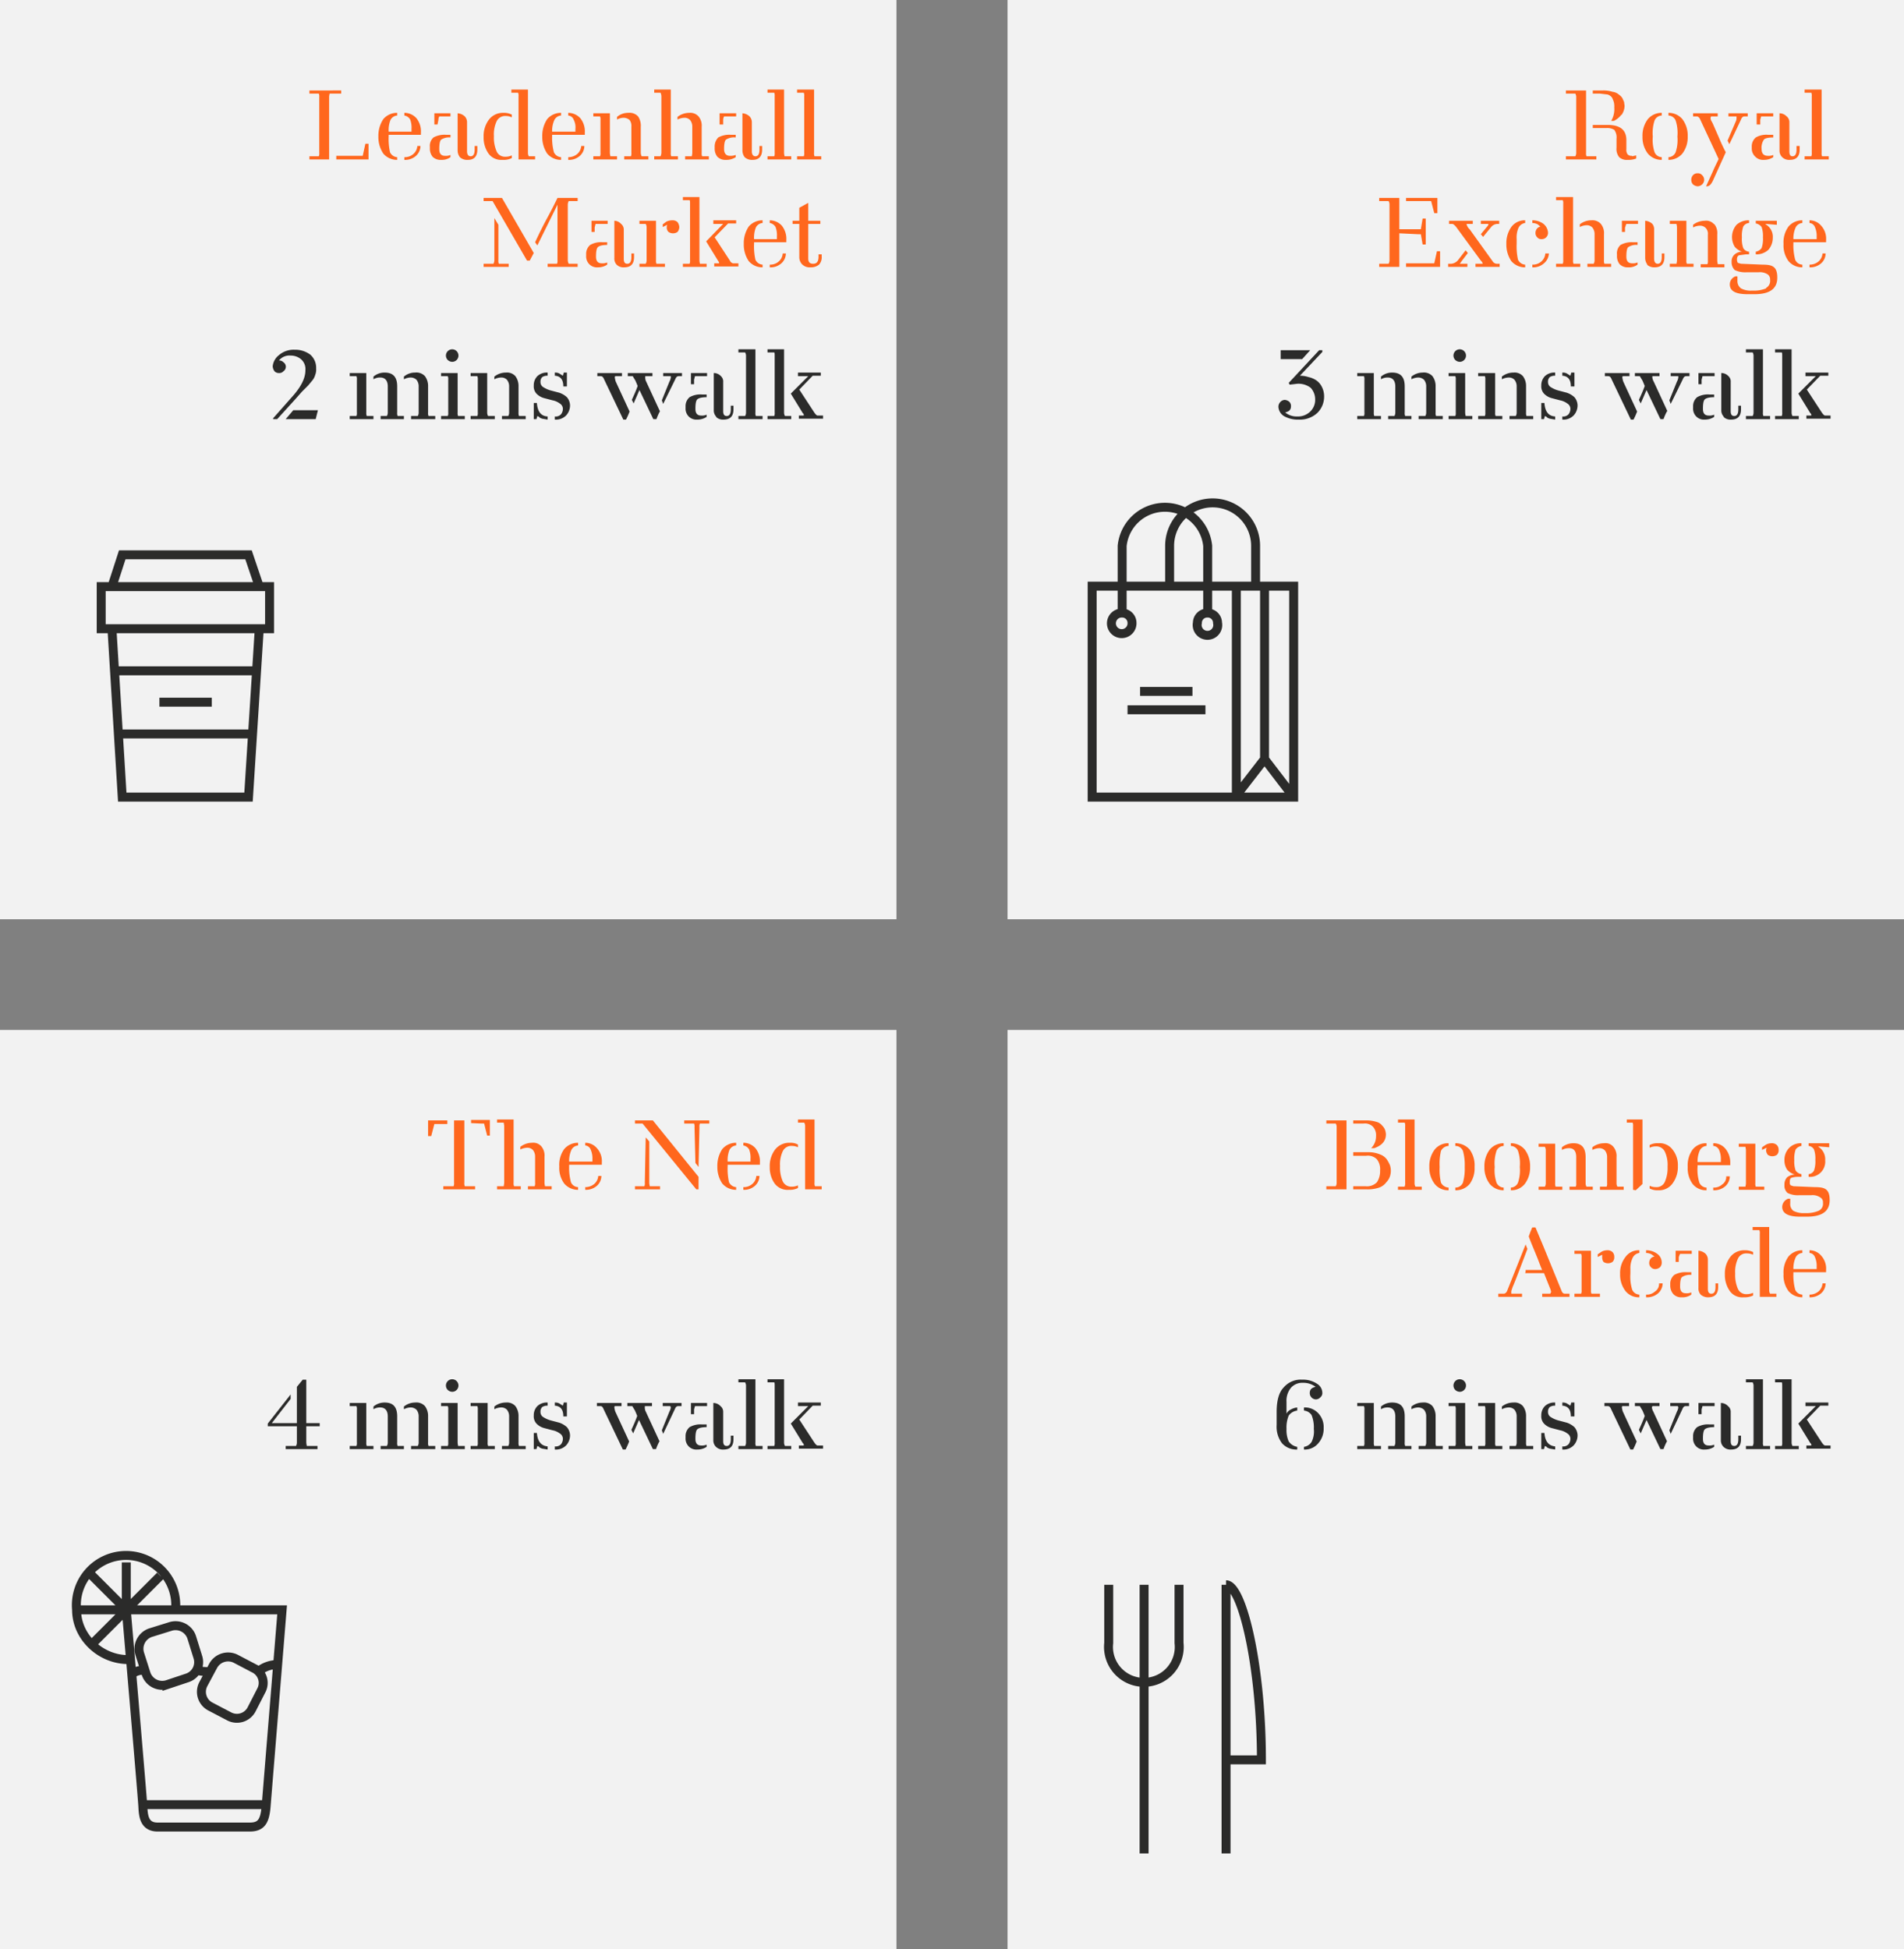 <svg xmlns="http://www.w3.org/2000/svg" viewBox="0 0 425.2 435.3">
  <rect x="0" y="0" width="425.2" height="435.3" fill="#808080" stroke="none"/>
  <g id="Layer_2" data-name="Layer 2">
    <g id="Layer_1-2" data-name="Layer 1">
      <rect x="225" width="200.2" height="205.28" style="fill: #f2f2f2"/>
      <path d="M397.9,92.9h-1.5v.7h5.3v-.7h-1.4a1.5,1.5,0,0,1-.2-.8V78h-3.7v.7h1.5c.1.1.1.4.1.8V92.1a1.7,1.7,0,0,1-.1.8m5.3-8.9h2.3l-3.9,3.9,2.7,4.4c.2.1.2.3.2.5h-1.1v.7h5.4v-.7h-1.2c-.2,0-.4-.2-.7-.6l-3.4-5.2,3-3.1h1.8v-.7h-5.1Zm-11.8,8.9h-1.5v.7h5.4v-.7h-1.5a1.7,1.7,0,0,1-.1-.8V78h-3.8v.7h1.5a1.5,1.5,0,0,1,.2.8V92.1a1.5,1.5,0,0,1-.2.8M380.3,84h2.6v-.7h-3.6v2.5h.7v-1l.2-.8m1.6,4.1a4.8,4.8,0,0,0-2.8.6,2.6,2.6,0,0,0-.9,2.1v.3a2.5,2.5,0,0,0,.7,1.9,2.4,2.4,0,0,0,1.9.7,3.7,3.7,0,0,0,2.1-.6v-.5a2.5,2.5,0,0,1-1.2.2c-.9,0-1.3-.5-1.3-1.5s.1-1.8.4-2.1,1-.5,2.1-.5v-.6Zm3.1,5a2.2,2.2,0,0,0,1.7.6c1.5,0,2.2-.8,2.2-2.3v-.8h-.6v.8q0,1.5-.9,1.5c-.6,0-.8-.4-.8-1.1V85.3A1.6,1.6,0,0,0,386,84a2.2,2.2,0,0,0-1.6-.7v8.3a2,2,0,0,0,.6,1.5m-9.2-8.4c.2-.5.4-.7.8-.7h.7v-.7h-4.2V84h1.7v.3a2.3,2.3,0,0,1-.3.9l-1.7,4.2.3.8Zm-10.2,7.2-3.1-6.7a5.1,5.1,0,0,1-.2-.9.4.4,0,0,1,.1-.3h1.5v-.7h-5.5V84h.7c.4,0,.6.2.8.7l4.3,9h.6a17.8,17.8,0,0,0,.8-1.8m6.8,0-3.1-6.7a2.3,2.3,0,0,1-.3-.9V84h1.6v-.7h-5.5V84h1.1l.3.5.3.5.3.7.2.5c-.5,1.4-1,2.4-1.3,3.1l.4.8,1.3-3,3.1,6.5h.7a11.2,11.2,0,0,1,.8-1.8M344.2,90v3.6h.6l.2-.7.4.2c.1.2.4.3.7.4l1.2.2V93q-2.2-.1-2.4-3Zm7.4-3.7V83.2h-.7l-.2.7-.8-.5a2,2,0,0,0-1-.2v.7c1.3.1,1.9.9,1.9,2.4Zm-6.8,1.6a3.7,3.7,0,0,0,1.7,1l1.9.5a3.9,3.9,0,0,1,1.6.7,1.4,1.4,0,0,1,.7,1.3,2.1,2.1,0,0,1-.4,1.1,1.6,1.6,0,0,1-1.4.5v.7a3.2,3.2,0,0,0,2.5-.9,3.3,3.3,0,0,0,.9-2.3,2.9,2.9,0,0,0-.7-1.8,4.8,4.8,0,0,0-1.7-1l-1.9-.5a5.9,5.9,0,0,1-1.6-.7,1.3,1.3,0,0,1-.7-1.2,1.4,1.4,0,0,1,.4-1.1,2.1,2.1,0,0,1,1.2-.3v-.7a3.1,3.1,0,0,0-2.3.8,2.9,2.9,0,0,0-.8,2.1,2.4,2.4,0,0,0,.6,1.8M340.1,84a2.5,2.5,0,0,0-2.1-.8,4.1,4.1,0,0,0-2.6.9v.6a3.4,3.4,0,0,1,1.6-.4,1.7,1.7,0,0,1,1.2.5,2.3,2.3,0,0,1,.5,1.5v5.8a1.5,1.5,0,0,1-.2.8h-1.4v.7h5.3v-.7h-1.5a1.9,1.9,0,0,1-.1-.8V86.3a3.7,3.7,0,0,0-.7-2.3m-8.5,8.9h-1.5v.7h5.4v-.7H334a1.7,1.7,0,0,1-.1-.8V83.3h-3.8V84h1.5a1.7,1.7,0,0,1,.1.8v7.3a1.7,1.7,0,0,1-.1.8m-5.5-12.1a1.4,1.4,0,1,0-1.1-.4,1.5,1.5,0,0,0,1.1.4M325,92.9h-1.5v.7h5.3v-.7h-1.5c0-.2-.1-.4-.1-.8V83.3h-3.7V84H325a1.7,1.7,0,0,1,.1.8v7.3a1.7,1.7,0,0,1-.1.8M319.9,84a2.6,2.6,0,0,0-2.2-.8,4,4,0,0,0-2.5.9v.6a3.4,3.4,0,0,1,1.5-.4,1.9,1.9,0,0,1,1.3.5,2.3,2.3,0,0,1,.5,1.5v5.8a1.5,1.5,0,0,1-.2.8h-1.5v.7h5.4v-.7h-1.5a1.7,1.7,0,0,1-.1-.8V86.3a3.7,3.7,0,0,0-.7-2.3m-9-.8a3.8,3.8,0,0,0-2.5.9v.6a2.8,2.8,0,0,1,1.5-.4c1.1,0,1.7.7,1.7,2v5.8a1.5,1.5,0,0,1-.2.8H310v.7h5.2v-.7h-1.4a1.7,1.7,0,0,1-.1-.8V86.3c0-2.1-.9-3.1-2.8-3.1m-6.3,9.7h-1.5v.7h5.3v-.7h-1.5a1.9,1.9,0,0,1-.1-.8V83.3h-3.7V84h1.5a1.7,1.7,0,0,1,.1.8v7.3a1.7,1.7,0,0,1-.1.8M287,92.1c.9-.2,1.3-.6,1.3-1.4a1.3,1.3,0,0,0-.4-1,1.8,1.8,0,0,0-1-.4,1.4,1.4,0,0,0-1,.5,1.5,1.5,0,0,0-.4,1.1,2.6,2.6,0,0,0,1.2,2,6.2,6.2,0,0,0,3.3.8,5.7,5.7,0,0,0,4.2-1.5,5.1,5.1,0,0,0,1.5-3.7,4.6,4.6,0,0,0-.5-2.1,3.8,3.8,0,0,0-1.3-1.5,5.1,5.1,0,0,0-1.7-.7,6.3,6.3,0,0,0-1.9-.3l5-5.3v-.4h-.7l-6.8,7.3.2.4,1.7-.2a4.5,4.5,0,0,1,3,.9,3.8,3.8,0,0,1,1,2.6,3.6,3.6,0,0,1-1.2,2.8,3.9,3.9,0,0,1-2.8,1,4,4,0,0,1-2.7-.9m5.6-13.9H286v2h4.8Z" style="fill: #2b2b2a"/>
      <path d="M406.1,58.4a3.1,3.1,0,0,1-2,.7v.6a3.7,3.7,0,0,0,2.6-.9,3,3,0,0,0,1-2.2H407a2.6,2.6,0,0,1-.9,1.8m-5.6-5a6,6,0,0,1,.5-2.6,1.8,1.8,0,0,1,1.5-1v-.6a4,4,0,0,0-3.1,1.4,6,6,0,0,0-1.1,3.9,5.9,5.9,0,0,0,1.1,3.8,4,4,0,0,0,3.1,1.4v-.6a1.8,1.8,0,0,1-1.6-1.1,12.5,12.5,0,0,1-.4-3.6v-.3h7.3v-.5a4.3,4.3,0,0,0-1.1-3.2,3.4,3.4,0,0,0-2.6-1.2v.6a1.4,1.4,0,0,1,1.2.9,4.8,4.8,0,0,1,.4,2.1v.6Zm-6.1,11a7.1,7.1,0,0,1-3,.5h-.2a4.5,4.5,0,0,1-2.4-.5,2,2,0,0,1-.8-1.7v-1h-.4a1.9,1.9,0,0,0-1.3,1.8c0,1.5,1.3,2.2,4,2.2h1.5c3.4,0,5.1-1.2,5.1-3.7s-1.1-2.9-3.3-2.9l-4.8-.2-.7-.2a1.4,1.4,0,0,1-.2-.6v-.2c0-.5.2-.8.5-.9l1.5-.2h.7v-.6a1.6,1.6,0,0,1-1.3-.8A6,6,0,0,1,389,53a6.2,6.2,0,0,1,.3-2.4,1.6,1.6,0,0,1,1.3-.8v-.6a4,4,0,0,0-2.8,1,4.2,4.2,0,0,0-.4,4.9,3.6,3.6,0,0,0,1.6,1.1,2.6,2.6,0,0,0-1.6.6,2,2,0,0,0-.7,1.6v.2a2.4,2.4,0,0,0,.7,1.7,5.4,5.4,0,0,0,2.6.5h2.7a3.2,3.2,0,0,1,2.1.5,1.4,1.4,0,0,1,.5,1.2,1.8,1.8,0,0,1-.9,1.8M394.3,50l2.5.2v-.9h-4.7v.6a2,2,0,0,1,1.3.8,6,6,0,0,1,.3,2.3,6.2,6.2,0,0,1-.3,2.4,2,2,0,0,1-1.3.8v.6a3.9,3.9,0,0,0,2.8-1,4.1,4.1,0,0,0,1-2.7,3.2,3.2,0,0,0-1.6-3m-11.5,0a2.3,2.3,0,0,0-2.1-.8,4.3,4.3,0,0,0-2.6.9v.6a3.4,3.4,0,0,1,1.6-.4,1.7,1.7,0,0,1,1.2.5,1.8,1.8,0,0,1,.5,1.5v5.8a1.7,1.7,0,0,1-.1.8h-1.5v.7h5.3v-.7h-1.5c0-.2-.1-.5-.1-.8V52.3a3.2,3.2,0,0,0-.7-2.3m-8.4,8.9h-1.5v.7h5.3v-.7h-1.5a1.7,1.7,0,0,1-.1-.8V49.3h-3.7V50h1.5c0,.2.1.4.1.8v7.3c0,.4-.1.6-.1.8M363.3,50h2.5v-.7h-3.6v2.5h.7v-1c.1-.1.1-.4.3-.8m1.5,4.1a5.1,5.1,0,0,0-2.8.6,2.5,2.5,0,0,0-.8,2.1v.3a2.9,2.9,0,0,0,.6,1.9,2.5,2.5,0,0,0,1.9.7,3.3,3.3,0,0,0,2.1-.6v-.5a2.5,2.5,0,0,1-1.2.2c-.9,0-1.3-.5-1.3-1.5s.1-1.8.4-2.1a3.2,3.2,0,0,1,2.1-.5v-.6Zm3.1,5a2.4,2.4,0,0,0,1.7.6c1.5,0,2.2-.8,2.2-2.3v-.8h-.6v.8q0,1.5-.9,1.5c-.5,0-.8-.4-.8-1.1V51.3A1.9,1.9,0,0,0,369,50a2.6,2.6,0,0,0-1.6-.7v8.3a2.5,2.5,0,0,0,.5,1.5M357.5,50a2.5,2.5,0,0,0-2.1-.8,4.1,4.1,0,0,0-2.6.9v.6a3.4,3.4,0,0,1,1.6-.4,1.7,1.7,0,0,1,1.2.5,2.3,2.3,0,0,1,.5,1.5v5.8a1.5,1.5,0,0,1-.2.8h-1.4v.7h5.3v-.7h-1.5a1.7,1.7,0,0,1-.1-.8V52.3a3.2,3.2,0,0,0-.7-2.3M349,58.9h-1.5v.7h5.4v-.7h-1.5a1.7,1.7,0,0,1-.1-.8V44h-3.8v.7H349a1.9,1.9,0,0,1,.1.8V58.1a1.9,1.9,0,0,1-.1.8m-4.8-.5a2.9,2.9,0,0,1-2,.7v.6a3.6,3.6,0,0,0,2.6-.9,3.1,3.1,0,0,0,1.1-2.2h-.8a2.6,2.6,0,0,1-.9,1.8m-.9-5.4a1.1,1.1,0,0,0,.9.4,1.4,1.4,0,0,0,1.5-1.5,2.8,2.8,0,0,0-1-1.9,4.1,4.1,0,0,0-2.5-.8v.6a2.7,2.7,0,0,1,1.2.3l.6.5a1.4,1.4,0,0,0-.8.5,1.6,1.6,0,0,0-.3.9,1.3,1.3,0,0,0,.4,1m-4.2-2.1a1.9,1.9,0,0,1,1.5-1.1v-.6a3.7,3.7,0,0,0-3.1,1.5,6.3,6.3,0,0,0-1.1,3.8,6.6,6.6,0,0,0,1.1,3.8,4,4,0,0,0,3.1,1.4v-.6A1.9,1.9,0,0,1,339,58a13.7,13.7,0,0,1-.3-3.6v-1a5.4,5.4,0,0,1,.4-2.5m-13.5,7.2a2.2,2.2,0,0,1-1.5.8h-.7v.7h4.3v-.7H326l.5-.7,1.3-1.7-.5-.6Zm7.4-7.4a1.9,1.9,0,0,1,1.4-.7h.4v-.7h-4.1V50h1.7a.9.9,0,0,1-.3.6l-1.4,1.7.5.6Zm-5.5-.7h1.4v-.7h-5.3V50h.7c.2,0,.5.2.9.7l5.5,7.5c.3.3.4.5.4.7h-1.6v.7h5.4v-.7h-.7a1.2,1.2,0,0,1-.9-.6l-5.1-7.1a2.2,2.2,0,0,1-.7-1.2M314,59.6h7.6V56.1h-.7l-.6,2.7H314Zm4.9-14.7h.7l.7,2.7h.7V44.2h-7v.7Zm-6.4-.7H308v.7h2.1a1.5,1.5,0,0,1,.2.8V58.1a1.5,1.5,0,0,1-.2.8H308v.7h4.5V52.1l4.1.2h.7l.4,2.3h.7V48.8h-.7l-.4,2.4h-4.8Z" style="fill: #ff671d"/>
      <path d="M404.5,34.9H403v.7h5.4v-.7h-1.5a1.7,1.7,0,0,1-.1-.8V20H403v.7h1.5a1.7,1.7,0,0,1,.1.8V34.1a1.7,1.7,0,0,1-.1.8M393.4,26H396v-.7h-3.7v2.5h.8v-1c0-.1.1-.4.2-.8m1.5,4.1a4.7,4.7,0,0,0-2.7.6,2.6,2.6,0,0,0-.9,2.1v.3A2.5,2.5,0,0,0,392,35a2.4,2.4,0,0,0,1.9.7,3.7,3.7,0,0,0,2.1-.6v-.5a2.5,2.5,0,0,1-1.2.2c-.9,0-1.4-.5-1.4-1.5a3.2,3.2,0,0,1,.5-2.1c.2-.3.9-.5,2.1-.5v-.6Zm3.2,5a2.2,2.2,0,0,0,1.7.6c1.5,0,2.2-.8,2.2-2.3v-.8h-.7v.8q0,1.5-.9,1.5c-.5,0-.7-.4-.7-1.1V27.3a1.6,1.6,0,0,0-.6-1.3,2.2,2.2,0,0,0-1.6-.7v8.3a2,2,0,0,0,.6,1.5m-18.9,6.5a1.5,1.5,0,0,0,1-.4,1.4,1.4,0,0,0,0-2.1,1.2,1.2,0,0,0-1-.4,1.3,1.3,0,0,0-1,.4,1.5,1.5,0,0,0-.4,1.1,1.4,1.4,0,0,0,.4,1,1.8,1.8,0,0,0,1,.4m3.4-3.3-1.5,3.3h.2c.5,0,.9-.4,1.3-1.2l2.9-6.4a35.1,35.1,0,0,1-1.5-3.2l-1.4-3.2-.2-.4a1.6,1.6,0,0,1-.3-.8c0-.2.1-.3.1-.4h1.5v-.7h-5.5V26h.8c.3,0,.6.2.8.7l4.1,8.8c-.2.5-.7,1.4-1.3,2.8m6.3-11.6c.2-.5.4-.7.8-.7h.7v-.7h-4.3V26h1.8v.3a1.8,1.8,0,0,1-.2.9l-1.8,4.2.4.8Zm-16.2-1.5v.6a1.8,1.8,0,0,1,1.6,1.1,9,9,0,0,1,.4,3.6,8.7,8.7,0,0,1-.4,3.5,1.8,1.8,0,0,1-1.6,1.1v.6a4,4,0,0,0,3.1-1.4,6,6,0,0,0,1.2-3.8,6.1,6.1,0,0,0-1.2-3.9,4,4,0,0,0-3.1-1.4M368,34.3a4,4,0,0,0,3.1,1.4v-.6a1.8,1.8,0,0,1-1.6-1.1,8.7,8.7,0,0,1-.4-3.5,9,9,0,0,1,.4-3.6,1.8,1.8,0,0,1,1.6-1.1v-.6a4,4,0,0,0-3.1,1.4,6.1,6.1,0,0,0-1.2,3.9,6,6,0,0,0,1.2,3.8m-5.9-8.6a3.7,3.7,0,0,0,.7-2c0-.3-.1-.6-.1-.9l-.4-.9a3,3,0,0,0-.8-.8,2.6,2.6,0,0,0-1.4-.6,6.6,6.6,0,0,0-2.1-.3h-2.3v.7h1.6l1.7.2a2,2,0,0,1,1,.7,6.9,6.9,0,0,1,.4,1,4.1,4.1,0,0,1,.1,1.2,5.1,5.1,0,0,1-.7,3h.6a4.7,4.7,0,0,0,1.7-1.4m2.4,9.2a1.3,1.3,0,0,1-1-.3,1.7,1.7,0,0,1-.3-1.2v-2c0-2.3-1.4-3.4-4.2-3.4h-3.3v.7h3a3,3,0,0,1,1.8.4A2.9,2.9,0,0,1,361,31v2a2.9,2.9,0,0,0,.6,2.1,2.5,2.5,0,0,0,1.9.6,4.7,4.7,0,0,0,1.9-.3v-.7l-.9.2m-8,0h-2.2a1.7,1.7,0,0,1-.1-.8V20.2h-4.5v.7h2.1a1.5,1.5,0,0,1,.2.8V34.1a1.5,1.5,0,0,1-.2.8h-2.1v.7h6.8Z" style="fill: #ff671d"/>
      <path d="M251.8,158.5h17.4m-14.6-4.1h11.7m5.6-15.3a2.3,2.3,0,1,1-4.5,0,2.2,2.2,0,0,1,2.2-2.2A2.2,2.2,0,0,1,271.9,139.1Zm-19.1,0a2.3,2.3,0,1,1-2.2-2.2A2.2,2.2,0,0,1,252.8,139.1Zm8.4-7.9v-9.3a9.6,9.6,0,0,1,19.2,0v9.2m-29.8,6.5V121.9a9.6,9.6,0,0,1,19.1,0v15.6m6.2,40.4,6.5-8.4,6.5,8.5m-6.5-47.1v38.9m-6.3-38.9V178m12.8,0h-45V130.9h45Z" style="fill: none;stroke: #2b2b2a;stroke-miterlimit: 10;stroke-width: 2px"/>
      <rect width="425.2" height="435.28" style="fill: none"/>
      <rect width="200.2" height="205.28" style="fill: #f2f2f2"/>
      <path d="M172.9,92.9h-1.5v.7h5.3v-.7h-1.4a1.5,1.5,0,0,1-.2-.8V78h-3.7v.7h1.5c.1.1.1.4.1.8V92.1a1.7,1.7,0,0,1-.1.8m5.3-8.9h2.3l-3.9,3.9,2.7,4.4c.2.1.2.3.2.5h-1.1v.7h5.4v-.7h-1.2c-.2,0-.4-.2-.7-.6l-3.4-5.2,3-3.1h1.8v-.7h-5.1Zm-11.8,8.9h-1.5v.7h5.4v-.7h-1.5a1.7,1.7,0,0,1-.1-.8V78h-3.8v.7h1.5a1.5,1.5,0,0,1,.2.8V92.1a1.5,1.5,0,0,1-.2.8M155.3,84h2.6v-.7h-3.6v2.5h.7v-1l.2-.8m1.6,4.1a4.8,4.8,0,0,0-2.8.6,2.6,2.6,0,0,0-.9,2.1v.3a2.5,2.5,0,0,0,.7,1.9,2.4,2.4,0,0,0,1.9.7,3.7,3.7,0,0,0,2.1-.6v-.5a2.5,2.5,0,0,1-1.2.2c-.9,0-1.3-.5-1.3-1.5s.1-1.8.4-2.1,1-.5,2.1-.5v-.6Zm3.1,5a2.2,2.2,0,0,0,1.7.6c1.5,0,2.2-.8,2.2-2.3v-.8h-.6v.8q0,1.5-.9,1.5c-.6,0-.8-.4-.8-1.1V85.3A1.6,1.6,0,0,0,161,84a2.2,2.2,0,0,0-1.6-.7v8.3a2,2,0,0,0,.6,1.5m-9.2-8.4c.2-.5.4-.7.8-.7h.7v-.7h-4.2V84h1.7v.3a2.3,2.3,0,0,1-.3.9l-1.7,4.2.3.8Zm-10.2,7.2-3.1-6.7a5.1,5.1,0,0,1-.2-.9.4.4,0,0,1,.1-.3h1.5v-.7h-5.5V84h.7c.4,0,.6.2.8.7l4.3,9h.6a17.8,17.8,0,0,0,.8-1.8m6.8,0-3.1-6.7a1.8,1.8,0,0,1-.2-.9V84h1.6v-.7h-5.5V84h1.1l.3.5.3.5.3.7.2.5c-.5,1.4-1,2.4-1.3,3.1l.4.8,1.3-3,3.1,6.5h.7a11.2,11.2,0,0,1,.8-1.8M119.2,90v3.6h.6l.2-.7.4.2c.1.2.4.3.7.4l1.2.2V93q-2.2-.1-2.4-3Zm7.4-3.7V83.2h-.7l-.2.7-.8-.5a2,2,0,0,0-1-.2v.7c1.3.1,1.9.9,1.9,2.4Zm-6.8,1.6a3.7,3.7,0,0,0,1.7,1l1.9.5a3.9,3.9,0,0,1,1.6.7,1.4,1.4,0,0,1,.7,1.3,2.1,2.1,0,0,1-.4,1.1,1.6,1.6,0,0,1-1.4.5v.7a3.2,3.2,0,0,0,2.5-.9,3.3,3.3,0,0,0,.9-2.3,2.9,2.9,0,0,0-.7-1.8,4.8,4.8,0,0,0-1.7-1l-1.9-.5a5.9,5.9,0,0,1-1.6-.7,1.3,1.3,0,0,1-.7-1.2,1.4,1.4,0,0,1,.4-1.1,2.1,2.1,0,0,1,1.2-.3v-.7a3.1,3.1,0,0,0-2.3.8,2.9,2.9,0,0,0-.8,2.1,2.4,2.4,0,0,0,.6,1.8M115.1,84a2.5,2.5,0,0,0-2.1-.8,4.1,4.1,0,0,0-2.6.9v.6a3.4,3.4,0,0,1,1.6-.4,1.7,1.7,0,0,1,1.2.5,2.3,2.3,0,0,1,.5,1.5v5.8a1.5,1.5,0,0,1-.2.8h-1.4v.7h5.3v-.7h-1.5a1.9,1.9,0,0,1-.1-.8V86.3a3.7,3.7,0,0,0-.7-2.3m-8.5,8.9h-1.5v.7h5.4v-.7H109a1.5,1.5,0,0,1-.2-.8V83.3h-3.7V84h1.5a1.7,1.7,0,0,1,.1.8v7.3a1.7,1.7,0,0,1-.1.8m-5.5-12.1a1.4,1.4,0,1,0-1.1-.4,1.5,1.5,0,0,0,1.1.4M100,92.9H98.5v.7h5.3v-.7h-1.5a1.7,1.7,0,0,1-.1-.8V83.3H98.5V84H100a1.7,1.7,0,0,1,.1.8v7.3a1.7,1.7,0,0,1-.1.8M94.9,84a2.6,2.6,0,0,0-2.2-.8,3.8,3.8,0,0,0-2.5.9v.6a3.4,3.4,0,0,1,1.5-.4,1.9,1.9,0,0,1,1.3.5,2.3,2.3,0,0,1,.5,1.5v5.8a1.5,1.5,0,0,1-.2.8H91.8v.7h5.4v-.7H95.7a1.7,1.7,0,0,1-.1-.8V86.3a3.7,3.7,0,0,0-.7-2.3m-9-.8a3.8,3.8,0,0,0-2.5.9v.6a2.8,2.8,0,0,1,1.5-.4c1.1,0,1.7.7,1.7,2v5.8a1.5,1.5,0,0,1-.2.8H85v.7h5.2v-.7H88.8a1.7,1.7,0,0,1-.1-.8V86.3c0-2.1-.9-3.1-2.8-3.1m-6.3,9.7H78.1v.7h5.3v-.7H81.9a1.9,1.9,0,0,1-.1-.8V83.3H78.1V84h1.5a1.7,1.7,0,0,1,.1.8v7.3a1.7,1.7,0,0,1-.1.8m-15.8.7h6.7l.5-2H65.5Zm1.8-5.4L61,93.4v.2h.9l4-4.4,1.5-1.7,1.4-1.4,1-1.2a3.4,3.4,0,0,0,.6-1.2,3.2,3.2,0,0,0,.2-1.4,3.9,3.9,0,0,0-1.3-3.1,5.6,5.6,0,0,0-3.5-1.1,5,5,0,0,0-3.5,1.2,3.6,3.6,0,0,0-1.4,2.5,2.1,2.1,0,0,0,.4,1.1,1.3,1.3,0,0,0,1,.4,1.2,1.2,0,0,0,1-.4,1.2,1.2,0,0,0,0-2,1.3,1.3,0,0,0-1-.4,3,3,0,0,1,2.6-1.1,3.6,3.6,0,0,1,2.3.8,2.9,2.9,0,0,1,1,2.5c0,1.7-.9,3.5-2.6,5.5" style="fill: #2b2b2a"/>
      <path d="M177,49.3V50h1.5v7.4a2.3,2.3,0,0,0,.6,1.6,2.4,2.4,0,0,0,1.9.7,2.9,2.9,0,0,0,1.9-.6,2.4,2.4,0,0,0,.6-1.8v-.5h-.7v.5c0,1.1-.4,1.6-1.2,1.6s-1.1-.4-1.1-1.2V50h2.7v-.7h-2.7v-4l-2,1.1v2.9Zm-3.1,9.1a2.9,2.9,0,0,1-2,.7v.6a3.6,3.6,0,0,0,2.6-.9,3,3,0,0,0,1-2.2h-.7a2.6,2.6,0,0,1-.9,1.8m-5.5-5a6.2,6.2,0,0,1,.4-2.6,1.8,1.8,0,0,1,1.5-1v-.6a4,4,0,0,0-3.1,1.4,6.7,6.7,0,0,0-1.1,3.9,6.6,6.6,0,0,0,1.1,3.8,4,4,0,0,0,3.1,1.4v-.6a1.9,1.9,0,0,1-1.6-1.1,13.7,13.7,0,0,1-.3-3.6v-.3h7.2v-.5a4.7,4.7,0,0,0-1-3.2,3.7,3.7,0,0,0-2.7-1.2v.6a1.8,1.8,0,0,1,1.3.9,5.1,5.1,0,0,1,.3,2.1v.6ZM154,58.9h-1.5v.7h5.3v-.7h-1.5c0-.2-.1-.4-.1-.8V44h-3.7v.7H154c.1.1.1.4.1.8V58.1a1.7,1.7,0,0,1-.1.8m5.3-8.9h2.2l-3.8,3.9,2.7,4.4a.8.8,0,0,1,.2.5h-1.1v.7h5.4v-.7h-1.2a1,1,0,0,1-.7-.6l-3.4-5.2,3-3.1h1.8v-.7h-5.1Zm-10,1.8a1.8,1.8,0,0,0,2,0,1.8,1.8,0,0,0,.4-1.1,2.1,2.1,0,0,0-.4-1.1,1.6,1.6,0,0,0-1.2-.4,3.1,3.1,0,0,0-1.3.3l-.8.6v.6l1-.5a1.3,1.3,0,0,0-.1.6,1.3,1.3,0,0,0,.4,1m-5.1,7.1h-1.4v.7h5.7v-.7h-1.9a1.7,1.7,0,0,1-.1-.8V49.3h-3.7V50h1.4a1.5,1.5,0,0,1,.2.8v7.3a1.5,1.5,0,0,1-.2.8M133.1,50h2.6v-.7h-3.6v2.5h.7v-1l.2-.8m1.6,4.1a4.8,4.8,0,0,0-2.8.6,2.6,2.6,0,0,0-.9,2.1v.3a2.5,2.5,0,0,0,.7,1.9,2.4,2.4,0,0,0,1.9.7,3.7,3.7,0,0,0,2.1-.6v-.5a2.5,2.5,0,0,1-1.2.2c-.9,0-1.3-.5-1.3-1.5s.1-1.8.4-2.1,1-.5,2.1-.5v-.6Zm3.1,5a2.2,2.2,0,0,0,1.7.6c1.5,0,2.2-.8,2.2-2.3v-.8h-.6v.8q0,1.5-.9,1.5c-.6,0-.8-.4-.8-1.1V51.3a1.6,1.6,0,0,0-.6-1.3,2.1,2.1,0,0,0-1.5-.7v8.3a2,2,0,0,0,.5,1.5m-29.7.5h5.6v-.7h-2.2a1.7,1.7,0,0,1-.1-.8V50.2l-.9-1.5v9.4a1.9,1.9,0,0,1-.2.8h-2.2Zm11.2-3.1-7.1-12.3h-4.1v.7h2l7.7,13.3h.6Zm5.3-10.8V58.1a1.7,1.7,0,0,1-.1.8h-2.1v.7H129v-.7h-2a1.9,1.9,0,0,1-.2-.8V45.7a1.9,1.9,0,0,1,.2-.8h2v-.7h-4.5c-.2.4-.9,1.9-2.2,4.3s-2.2,4.3-2.8,5.6l.5.7Z" style="fill: #ff671d"/>
      <path d="M179.5,34.9H178v.7h5.4v-.7h-1.5a1.7,1.7,0,0,1-.1-.8V20H178v.7h1.5a1.7,1.7,0,0,1,.1.8V34.1a1.7,1.7,0,0,1-.1.8m-6.6,0h-1.5v.7h5.3v-.7h-1.5c0-.2-.1-.4-.1-.8V20h-3.7v.7h1.5a1.7,1.7,0,0,1,.1.8V34.1a1.7,1.7,0,0,1-.1.8M161.8,26h2.6v-.7h-3.7v2.5h.8v-1a1.7,1.7,0,0,1,.2-.8m1.5,4.1a5.1,5.1,0,0,0-2.8.6,2.9,2.9,0,0,0-.8,2.1v.3a2.9,2.9,0,0,0,.6,1.9,2.5,2.5,0,0,0,1.9.7,3.8,3.8,0,0,0,2.2-.6v-.5a3.2,3.2,0,0,1-1.3.2c-.8,0-1.3-.5-1.3-1.5s.1-1.8.4-2.1a3.3,3.3,0,0,1,2.2-.5v-.6Zm3.1,5a2.4,2.4,0,0,0,1.8.6c1.4,0,2.1-.8,2.1-2.3v-.8h-.6v.8q0,1.5-.9,1.5c-.5,0-.8-.4-.8-1.1V27.3a1.9,1.9,0,0,0-.5-1.3,2.6,2.6,0,0,0-1.6-.7v8.3a2.5,2.5,0,0,0,.5,1.5M156,26a2.5,2.5,0,0,0-2.1-.8,4.3,4.3,0,0,0-2.6.9v.6a3.7,3.7,0,0,1,1.6-.4,1.7,1.7,0,0,1,1.2.5,2.3,2.3,0,0,1,.5,1.5v5.8c0,.4-.1.6-.1.8H153v.7h5.3v-.7h-1.5a1.7,1.7,0,0,1-.1-.8V28.3A3.2,3.2,0,0,0,156,26m-8.5,8.9h-1.4v.7h5.3v-.7h-1.5a1.7,1.7,0,0,1-.1-.8V20h-3.7v.7h1.4a1.9,1.9,0,0,1,.2.8V34.1a1.9,1.9,0,0,1-.2.8m-5-8.9a2.6,2.6,0,0,0-2.2-.8,3.8,3.8,0,0,0-2.5.9v.6a3.1,3.1,0,0,1,1.5-.4,2.1,2.1,0,0,1,1.3.5,2.2,2.2,0,0,1,.4,1.5v5.8a1.7,1.7,0,0,1-.1.8h-1.5v.7h5.4v-.7h-1.5a1.9,1.9,0,0,1-.2-.8V28.3a3.7,3.7,0,0,0-.6-2.3M134,34.9h-1.5v.7h5.3v-.7h-1.5c0-.2-.1-.4-.1-.8V25.3h-3.7V26H134a1.7,1.7,0,0,1,.1.8v7.3a1.7,1.7,0,0,1-.1.8m-5.1-.5a3.1,3.1,0,0,1-2,.7v.6a3.6,3.6,0,0,0,2.6-.9,3,3,0,0,0,1-2.2h-.7a2.6,2.6,0,0,1-.9,1.8m-5.6-5a6,6,0,0,1,.5-2.6,1.8,1.8,0,0,1,1.5-1v-.6a4,4,0,0,0-3.1,1.4,6.7,6.7,0,0,0-1.1,3.9,6.6,6.6,0,0,0,1.1,3.8,4,4,0,0,0,3.1,1.4v-.6a1.9,1.9,0,0,1-1.6-1.1,12.5,12.5,0,0,1-.4-3.6v-.3h7.3v-.5a4.7,4.7,0,0,0-1-3.2,3.7,3.7,0,0,0-2.7-1.2v.6a1.4,1.4,0,0,1,1.2.9,3.7,3.7,0,0,1,.4,2.1v.6Zm-14.2,4.9a3.5,3.5,0,0,0,3.1,1.4,4.1,4.1,0,0,0,2.1-.4v-.6a3.3,3.3,0,0,1-1.5.3,2,2,0,0,1-1.9-1.2,7.7,7.7,0,0,1-.6-3.4,6.9,6.9,0,0,1,.6-3.3,2.1,2.1,0,0,1,2-1.2,3.2,3.2,0,0,1,1.4.3v-.6a3.8,3.8,0,0,0-1.9-.4,3.9,3.9,0,0,0-3.2,1.5,6.1,6.1,0,0,0-1.2,3.9,6.2,6.2,0,0,0,1.1,3.7m10.4,1.3v-.7h-1.4a1.5,1.5,0,0,1-.2-.8V20h-3.7v.7h1.5a1.7,1.7,0,0,1,.1.8V35.6ZM98.1,26h2.5v-.7H97v2.5h.7l.2-1a1.7,1.7,0,0,1,.2-.8m1.5,4.1a5.1,5.1,0,0,0-2.8.6,2.5,2.5,0,0,0-.8,2.1v.3a2.9,2.9,0,0,0,.6,1.9,2.5,2.5,0,0,0,1.9.7,3.3,3.3,0,0,0,2.1-.6v-.5a2.5,2.5,0,0,1-1.2.2c-.9,0-1.3-.5-1.3-1.5s.1-1.8.4-2.1a3.2,3.2,0,0,1,2.1-.5v-.6Zm3.1,5a2.4,2.4,0,0,0,1.8.6c1.4,0,2.1-.8,2.1-2.3v-.8H106v.8q0,1.5-.9,1.5c-.5,0-.8-.4-.8-1.1V27.3a1.9,1.9,0,0,0-.5-1.3,2.6,2.6,0,0,0-1.6-.7v8.3a2.5,2.5,0,0,0,.5,1.5m-10.4-.7a2.9,2.9,0,0,1-2,.7v.6a3.6,3.6,0,0,0,2.6-.9,3,3,0,0,0,1-2.2h-.7a2.6,2.6,0,0,1-.9,1.8m-5.5-5a6.2,6.2,0,0,1,.4-2.6,1.8,1.8,0,0,1,1.5-1v-.6a4,4,0,0,0-3.1,1.4,6.7,6.7,0,0,0-1.1,3.9,6.6,6.6,0,0,0,1.1,3.8,4,4,0,0,0,3.1,1.4v-.6A1.9,1.9,0,0,1,87.1,34a13.7,13.7,0,0,1-.3-3.6v-.3H94v-.5a4.7,4.7,0,0,0-1-3.2,3.6,3.6,0,0,0-2.7-1.2v.6a1.8,1.8,0,0,1,1.3.9,5.1,5.1,0,0,1,.3,2.1v.6ZM75.1,35.6h7.2V32.1h-.7L81,34.8H75.1ZM73.6,20.9h2.6v-.7H69.1v.7h2.1a1.7,1.7,0,0,1,.1.8V34.1a1.7,1.7,0,0,1-.1.8H69.1v.7h4.4V21.7c0-.4.1-.6.1-.8" style="fill: #ff671d"/>
      <rect width="425.2" height="435.28" style="fill: none"/>
      <path d="M35.6,156.8H47.3m-20.9,7.1H56.5M25.6,149.8H57.3m.6-18.8H25l2.3-7.1H55.5Zm2.3,9.4H22.6V131H60.2ZM55.5,178H27.3L25,140.4H57.9Z" style="fill: none;stroke: #2b2b2a;stroke-miterlimit: 10;stroke-width: 2px"/>
      <rect y="230" width="200.2" height="205.28" style="fill: #f2f2f2"/>
      <path d="M172.9,322.9h-1.5v.7h5.3v-.7h-1.4a1.5,1.5,0,0,1-.2-.8V308h-3.7v.7h1.5c.1.1.1.4.1.8v12.6a1.7,1.7,0,0,1-.1.8m5.3-8.9h2.3l-3.9,3.9,2.7,4.4c.2.1.2.3.2.5h-1.1v.7h5.4v-.7h-1.2c-.2,0-.4-.2-.7-.6l-3.4-5.2,3-3.1h1.8v-.7h-5.1Zm-11.8,8.9h-1.5v.7h5.4v-.7h-1.5a1.7,1.7,0,0,1-.1-.8V308h-3.8v.7h1.5a1.5,1.5,0,0,1,.2.8v12.6a1.5,1.5,0,0,1-.2.8M155.3,314h2.6v-.7h-3.6v2.5h.7v-1c0-.1.1-.4.2-.8m1.6,4.1a4.8,4.8,0,0,0-2.8.6,2.6,2.6,0,0,0-.9,2.1v.3a2.5,2.5,0,0,0,.7,1.9,2.4,2.4,0,0,0,1.9.7,3.7,3.7,0,0,0,2.1-.6v-.5a2.5,2.5,0,0,1-1.2.2c-.9,0-1.3-.5-1.3-1.5s.1-1.8.4-2.1,1-.5,2.1-.5v-.6Zm3.1,5a2.2,2.2,0,0,0,1.7.6c1.5,0,2.2-.8,2.2-2.3v-.8h-.6v.8q0,1.5-.9,1.5c-.6,0-.8-.4-.8-1.1v-6.5a1.6,1.6,0,0,0-.6-1.3,2.2,2.2,0,0,0-1.6-.7v8.3a2,2,0,0,0,.6,1.5m-9.2-8.4c.2-.5.4-.7.8-.7h.7v-.7h-4.2v.7h1.7c0,.1.1.2.1.3a2.3,2.3,0,0,1-.3.9l-1.7,4.2.3.8Zm-10.2,7.2-3.1-6.7a5.1,5.1,0,0,1-.2-.9.4.4,0,0,1,.1-.3h1.5v-.7h-5.5v.7h.8c.3,0,.5.2.7.7l4.3,9h.6a17.8,17.8,0,0,0,.8-1.8m6.8,0-3.1-6.7a1.8,1.8,0,0,1-.2-.9V314h1.6v-.7h-5.5v.7h1.1l.3.5.3.5.3.7.2.5c-.5,1.4-1,2.4-1.3,3.1l.4.8,1.3-3,3.1,6.5h.7a11.2,11.2,0,0,1,.8-1.8M119.2,320v3.6h.6l.2-.7.4.2c.1.2.4.3.7.4l1.2.2V323q-2.2-.2-2.4-3Zm7.4-3.7v-3.1h-.7l-.2.7-.8-.5a2,2,0,0,0-1-.2v.7c1.3.1,1.9.9,1.9,2.4Zm-6.8,1.6a3.7,3.7,0,0,0,1.7,1l1.9.5a3.9,3.9,0,0,1,1.6.7,1.4,1.4,0,0,1,.7,1.3,2.1,2.1,0,0,1-.4,1.1,1.6,1.6,0,0,1-1.4.5v.7a3.2,3.2,0,0,0,2.5-.9,3.3,3.3,0,0,0,.9-2.3,2.9,2.9,0,0,0-.7-1.8,4.8,4.8,0,0,0-1.7-1l-1.9-.5a5.9,5.9,0,0,1-1.6-.7,1.3,1.3,0,0,1-.7-1.2,1.4,1.4,0,0,1,.4-1.1,2.1,2.1,0,0,1,1.2-.3v-.7a3.1,3.1,0,0,0-2.3.8,2.9,2.9,0,0,0-.8,2.1,2.4,2.4,0,0,0,.6,1.8m-4.7-3.9a2.5,2.5,0,0,0-2.1-.8,4.1,4.1,0,0,0-2.6.9v.6a3.4,3.4,0,0,1,1.6-.4,1.7,1.7,0,0,1,1.2.5,2.3,2.3,0,0,1,.5,1.5v5.8a1.5,1.5,0,0,1-.2.8h-1.4v.7h5.3v-.7h-1.5a1.9,1.9,0,0,1-.1-.8v-5.8a3.7,3.7,0,0,0-.7-2.3m-8.5,8.9h-1.5v.7h5.4v-.7H109a1.7,1.7,0,0,1-.1-.8v-8.8h-3.8v.7h1.5a1.7,1.7,0,0,1,.1.8v7.3a1.7,1.7,0,0,1-.1.8m-5.5-12.1a1.4,1.4,0,1,0-1.1-.4,1.5,1.5,0,0,0,1.1.4M100,322.9H98.5v.7h5.3v-.7h-1.5c0-.2-.1-.4-.1-.8v-8.8H98.5v.7H100a1.7,1.7,0,0,1,.1.8v7.3a1.7,1.7,0,0,1-.1.8M94.9,314a2.6,2.6,0,0,0-2.2-.8,4,4,0,0,0-2.5.9v.6a3.4,3.4,0,0,1,1.5-.4,1.9,1.9,0,0,1,1.3.5,2.3,2.3,0,0,1,.5,1.5v5.8a1.5,1.5,0,0,1-.2.8H91.8v.7h5.4v-.7H95.7a1.7,1.7,0,0,1-.1-.8v-5.8a3.7,3.7,0,0,0-.7-2.3m-9-.8a3.8,3.8,0,0,0-2.5.9v.6a2.8,2.8,0,0,1,1.5-.4c1.1,0,1.7.7,1.7,2v5.8a1.5,1.5,0,0,1-.2.8H85v.7h5.2v-.7H88.8a1.7,1.7,0,0,1-.1-.8v-5.8c0-2.1-.9-3.1-2.8-3.1m-6.3,9.7H78.1v.7h5.3v-.7H81.9a1.9,1.9,0,0,1-.1-.8v-8.8H78.1v.7h1.5a1.7,1.7,0,0,1,.1.8v7.3a1.7,1.7,0,0,1-.1.8m-19.8-5v.6h6.5v3.6a1.5,1.5,0,0,1-.2.8H63.8v.7h7.1v-.7H68.5c0-.2-.1-.5-.1-.8v-3.6h3v-.7h-3v-9.7h-.8l-1.3,1.6v8.1H60.7l4.2-5.4v-1Z" style="fill: #2b2b2a"/>
      <path d="M173,264.3a3.6,3.6,0,0,0,3.2,1.4,4,4,0,0,0,2-.4v-.6a3.2,3.2,0,0,1-1.4.3,2.1,2.1,0,0,1-2-1.2,7.7,7.7,0,0,1-.6-3.4,6.9,6.9,0,0,1,.6-3.3,2.1,2.1,0,0,1,2.1-1.2,3.1,3.1,0,0,1,1.3.3v-.6a3.4,3.4,0,0,0-1.8-.4,4,4,0,0,0-3.3,1.5,6.1,6.1,0,0,0-1.2,3.9,6.2,6.2,0,0,0,1.1,3.7m10.5,1.3v-.7H182a1.7,1.7,0,0,1-.1-.8V250h-3.7v.7h1.4a1.5,1.5,0,0,1,.2.8v14.1ZM168,264.4a2.9,2.9,0,0,1-2,.7v.6a3.6,3.6,0,0,0,2.6-.9,3,3,0,0,0,1-2.2h-.7a2.6,2.6,0,0,1-.9,1.8m-5.5-5a6.2,6.2,0,0,1,.4-2.6,1.8,1.8,0,0,1,1.5-1v-.6a4,4,0,0,0-3.1,1.4,6.7,6.7,0,0,0-1.1,3.9,6.6,6.6,0,0,0,1.1,3.8,4,4,0,0,0,3.1,1.4v-.6a1.9,1.9,0,0,1-1.6-1.1,13.7,13.7,0,0,1-.3-3.6v-.3h7.2v-.5a4.7,4.7,0,0,0-1-3.2,3.6,3.6,0,0,0-2.7-1.2v.6a1.8,1.8,0,0,1,1.3.9,5.1,5.1,0,0,1,.3,2.1v.6Zm-6.5,6.2v-2.8l-10.2-12.6h-4v.7h1.7l12,14.7Zm.2-13.9a1.7,1.7,0,0,1,.1-.8h2.1v-.7h-5.6v.7H155a1.7,1.7,0,0,1,.1.8l.2,8,.7.9ZM144,264.1a1.7,1.7,0,0,1-.1.8h-2.1v.7h5.6v-.7h-2.3c0-.2-.1-.4-.1-.8v-9.2l-.8-.9Zm-11.3.3a3.1,3.1,0,0,1-2,.7v.6a3.7,3.7,0,0,0,2.6-.9,3,3,0,0,0,1-2.2h-.7a2.6,2.6,0,0,1-.9,1.8m-5.6-5a6,6,0,0,1,.5-2.6,1.8,1.8,0,0,1,1.5-1v-.6a4,4,0,0,0-3.1,1.4,6,6,0,0,0-1.1,3.9,5.9,5.9,0,0,0,1.1,3.8,4,4,0,0,0,3.1,1.4v-.6a1.8,1.8,0,0,1-1.6-1.1,12.5,12.5,0,0,1-.4-3.6v-.3h7.3v-.5a4.3,4.3,0,0,0-1.1-3.2,3.4,3.4,0,0,0-2.6-1.2v.6a1.4,1.4,0,0,1,1.2.9,4.8,4.8,0,0,1,.4,2.1v.6Zm-6.2-3.4a2.4,2.4,0,0,0-2.1-.8,4.3,4.3,0,0,0-2.6.9v.6a3.7,3.7,0,0,1,1.6-.4,1.7,1.7,0,0,1,1.2.5,2.3,2.3,0,0,1,.5,1.5v5.8a1.7,1.7,0,0,1-.1.8h-1.5v.7h5.3v-.7h-1.5c0-.2-.1-.4-.1-.8v-5.8a3.2,3.2,0,0,0-.7-2.3m-8.4,8.9H111v.7h5.3v-.7h-1.5a1.7,1.7,0,0,1-.1-.8V250H111v.7h1.5c0,.2.1.5.1.8v12.6c0,.3-.1.6-.1.8M99.9,250.2H95.6v3.5h.7L97,251h2.9Zm6.2,14.7h-2.3a1.7,1.7,0,0,1-.1-.8V250.2h-2.3v13.9a1.7,1.7,0,0,1-.1.8H99v.7h7.1Zm1.3-14h.7l.7,2.7h.6v-3.5h-4.2v.7Z" style="fill: #ff671d"/>
      <rect width="425.2" height="435.28" style="fill: none"/>
      <rect x="225" y="230" width="200.2" height="205.28" style="fill: #f2f2f2"/>
      <path d="M397.9,322.9h-1.5v.7h5.3v-.7h-1.4a1.5,1.5,0,0,1-.2-.8V308h-3.7v.7h1.5c.1.1.1.4.1.8v12.6a1.7,1.7,0,0,1-.1.8m5.3-8.9h2.3l-3.9,3.9,2.7,4.4c.2.1.2.3.2.5h-1.1v.7h5.4v-.7h-1.2c-.2,0-.4-.2-.7-.6l-3.4-5.2,3-3.1h1.8v-.7h-5.1Zm-11.8,8.9h-1.5v.7h5.4v-.7h-1.5a1.7,1.7,0,0,1-.1-.8V308h-3.8v.7h1.5a1.5,1.5,0,0,1,.2.8v12.6a1.5,1.5,0,0,1-.2.8M380.3,314h2.6v-.7h-3.6v2.5h.7v-1c0-.1.1-.4.2-.8m1.6,4.1a4.8,4.8,0,0,0-2.8.6,2.6,2.6,0,0,0-.9,2.1v.3a2.5,2.5,0,0,0,.7,1.9,2.4,2.4,0,0,0,1.9.7,3.7,3.7,0,0,0,2.1-.6v-.5a2.5,2.5,0,0,1-1.2.2c-.9,0-1.3-.5-1.3-1.5s.1-1.8.4-2.1,1-.5,2.1-.5v-.6Zm3.1,5a2.2,2.2,0,0,0,1.7.6c1.5,0,2.2-.8,2.2-2.3v-.8h-.6v.8q0,1.5-.9,1.5c-.6,0-.8-.4-.8-1.1v-6.5a1.6,1.6,0,0,0-.6-1.3,2.2,2.2,0,0,0-1.6-.7v8.3a2,2,0,0,0,.6,1.5m-9.2-8.4c.2-.5.4-.7.8-.7h.7v-.7h-4.2v.7h1.7c0,.1.1.2.1.3a2.3,2.3,0,0,1-.3.9l-1.7,4.2.3.8Zm-10.2,7.2-3.1-6.7a5.1,5.1,0,0,1-.2-.9.4.4,0,0,1,.1-.3h1.5v-.7h-5.5v.7h.7c.4,0,.6.2.8.7l4.3,9h.6a17.8,17.8,0,0,0,.8-1.8m6.8,0-3.1-6.7a2.3,2.3,0,0,1-.3-.9c0-.1.1-.2.1-.3h1.6v-.7h-5.5v.7h1.1l.3.5.3.5.3.7.2.5c-.5,1.4-1,2.4-1.3,3.1l.4.8,1.3-3,3.1,6.5h.7a11.2,11.2,0,0,1,.8-1.8M344.2,320v3.6h.6l.2-.7.4.2c.1.2.4.3.7.4l1.2.2V323q-2.2-.2-2.4-3Zm7.4-3.7v-3.1h-.7l-.2.7-.8-.5a2,2,0,0,0-1-.2v.7c1.3.1,1.9.9,1.9,2.4Zm-6.8,1.6a3.7,3.7,0,0,0,1.7,1l1.9.5a3.9,3.9,0,0,1,1.6.7,1.4,1.4,0,0,1,.7,1.3,2.1,2.1,0,0,1-.4,1.1,1.6,1.6,0,0,1-1.4.5v.7a3.2,3.2,0,0,0,2.5-.9,3.3,3.3,0,0,0,.9-2.3,2.9,2.9,0,0,0-.7-1.8,4.8,4.8,0,0,0-1.7-1l-1.9-.5a5.9,5.9,0,0,1-1.6-.7,1.3,1.3,0,0,1-.7-1.2,1.4,1.4,0,0,1,.4-1.1,2.1,2.1,0,0,1,1.2-.3v-.7a3.1,3.1,0,0,0-2.3.8,2.9,2.9,0,0,0-.8,2.1,2.4,2.4,0,0,0,.6,1.8m-4.7-3.9a2.5,2.5,0,0,0-2.1-.8,4.1,4.1,0,0,0-2.6.9v.6a3.4,3.4,0,0,1,1.6-.4,1.7,1.7,0,0,1,1.2.5,2.3,2.3,0,0,1,.5,1.5v5.8a1.5,1.5,0,0,1-.2.8h-1.4v.7h5.3v-.7h-1.5a1.9,1.9,0,0,1-.1-.8v-5.8a3.7,3.7,0,0,0-.7-2.3m-8.5,8.9h-1.5v.7h5.4v-.7H334a1.7,1.7,0,0,1-.1-.8v-8.8h-3.8v.7h1.5a1.7,1.7,0,0,1,.1.8v7.3a1.7,1.7,0,0,1-.1.8m-5.5-12.1a1.4,1.4,0,1,0-1.1-.4,1.5,1.5,0,0,0,1.1.4M325,322.9h-1.5v.7h5.3v-.7h-1.5c0-.2-.1-.4-.1-.8v-8.8h-3.7v.7H325a1.7,1.7,0,0,1,.1.8v7.3a1.7,1.7,0,0,1-.1.8m-5.1-8.9a2.6,2.6,0,0,0-2.2-.8,4,4,0,0,0-2.5.9v.6a3.4,3.4,0,0,1,1.5-.4,1.9,1.9,0,0,1,1.3.5,2.3,2.3,0,0,1,.5,1.5v5.8a1.5,1.5,0,0,1-.2.8h-1.5v.7h5.4v-.7h-1.5a1.7,1.7,0,0,1-.1-.8v-5.8a3.7,3.7,0,0,0-.7-2.3m-9-.8a3.8,3.8,0,0,0-2.5.9v.6a2.8,2.8,0,0,1,1.5-.4c1.1,0,1.7.7,1.7,2v5.8a1.5,1.5,0,0,1-.2.8H310v.7h5.2v-.7h-1.4a1.7,1.7,0,0,1-.1-.8v-5.8c0-2.1-.9-3.1-2.8-3.1m-6.3,9.7h-1.5v.7h5.3v-.7h-1.5a1.9,1.9,0,0,1-.1-.8v-8.8h-3.7v.7h1.5a1.7,1.7,0,0,1,.1.8v7.3a1.7,1.7,0,0,1-.1.8m-10.2-7.3a4.1,4.1,0,0,0-3.2-1.3v.7a2.3,2.3,0,0,1,1.7,1,7.3,7.3,0,0,1,.5,3.1,5.2,5.2,0,0,1-.5,2.9,2.4,2.4,0,0,1-1.7,1.1v.6a3.9,3.9,0,0,0,3.2-1.4,4.9,4.9,0,0,0,1.2-3.4,4.5,4.5,0,0,0-1.2-3.3m-7.7-5.8c-1.1,1.1-1.6,3-1.6,5.5v2.9a6.1,6.1,0,0,0,1.2,4.1,4.3,4.3,0,0,0,3.4,1.4v-.6a2.9,2.9,0,0,1-1.9-1.2,6.3,6.3,0,0,1-.5-2.8,7.1,7.1,0,0,1,.5-3,2.8,2.8,0,0,1,1.9-1.1v-.7a3.8,3.8,0,0,0-1.5.5,1.9,1.9,0,0,0-.9.9v-2.6a4.6,4.6,0,0,1,1-3.2,3.4,3.4,0,0,1,2.7-1.1,4.5,4.5,0,0,1,2.8.9c-.9.2-1.3.6-1.3,1.4a1.4,1.4,0,0,0,1.4,1.4,1.4,1.4,0,0,0,1-.5,1.2,1.2,0,0,0,.4-1,2.4,2.4,0,0,0-1.2-2,5.6,5.6,0,0,0-3.3-.9,5,5,0,0,0-4.1,1.7" style="fill: #2b2b2a"/>
      <path d="M406.1,288.4a3.1,3.1,0,0,1-2,.7v.6a3.7,3.7,0,0,0,2.6-.9,3,3,0,0,0,1-2.2H407a2.6,2.6,0,0,1-.9,1.8m-5.6-5a6,6,0,0,1,.5-2.6,1.8,1.8,0,0,1,1.5-1v-.6a4,4,0,0,0-3.1,1.4,6,6,0,0,0-1.1,3.9,5.9,5.9,0,0,0,1.1,3.8,4,4,0,0,0,3.1,1.4v-.6a1.8,1.8,0,0,1-1.6-1.1,12.5,12.5,0,0,1-.4-3.6v-.3h7.3v-.5a4.3,4.3,0,0,0-1.1-3.2,3.4,3.4,0,0,0-2.6-1.2v.6a1.4,1.4,0,0,1,1.2.9,4.8,4.8,0,0,1,.4,2.1v.6Zm-14.2,4.9a3.4,3.4,0,0,0,3.1,1.4,4.4,4.4,0,0,0,2.1-.4v-.6a3.7,3.7,0,0,1-1.5.3,2,2,0,0,1-1.9-1.2,7.7,7.7,0,0,1-.6-3.4,6.9,6.9,0,0,1,.6-3.3,2,2,0,0,1,2-1.2,3.2,3.2,0,0,1,1.4.3v-.6a4.1,4.1,0,0,0-1.9-.4,3.9,3.9,0,0,0-3.2,1.5,6.1,6.1,0,0,0-1.2,3.9,6.2,6.2,0,0,0,1.1,3.7m10.4,1.3v-.7h-1.4a1.5,1.5,0,0,1-.2-.8V274h-3.7v.7h1.5a1.7,1.7,0,0,1,.1.8v14.1ZM375.3,280h2.5v-.7h-3.6v2.5h.7v-1a2.7,2.7,0,0,1,.3-.8m1.5,4.1a5.1,5.1,0,0,0-2.8.6,2.6,2.6,0,0,0-.9,2.1v.3a2.9,2.9,0,0,0,.7,1.9,2.4,2.4,0,0,0,1.9.7,3.3,3.3,0,0,0,2.1-.6v-.5a2.5,2.5,0,0,1-1.2.2c-.9,0-1.3-.5-1.3-1.5s.1-1.8.4-2.1a3.2,3.2,0,0,1,2.1-.5v-.6Zm3.1,5a2.4,2.4,0,0,0,1.7.6c1.5,0,2.2-.8,2.2-2.3v-.8h-.6v.8q0,1.5-.9,1.5c-.6,0-.8-.4-.8-1.1v-6.5a1.9,1.9,0,0,0-.5-1.3,2.6,2.6,0,0,0-1.6-.7v8.3a2,2,0,0,0,.5,1.5m-10.2-.7a2.7,2.7,0,0,1-2,.7v.6a3.8,3.8,0,0,0,2.7-.9,3,3,0,0,0,1-2.2h-.8a2,2,0,0,1-.9,1.8m-.9-5.4a1.3,1.3,0,0,0,1,.4,1.8,1.8,0,0,0,1-.4,1.5,1.5,0,0,0,.4-1.1,2.4,2.4,0,0,0-1-1.9,4.1,4.1,0,0,0-2.5-.8v.6a2.7,2.7,0,0,1,1.2.3l.7.5a1.3,1.3,0,0,0-.9.5,1.6,1.6,0,0,0-.3.9,1.3,1.3,0,0,0,.4,1m-4.1-2.1a1.9,1.9,0,0,1,1.5-1.1v-.6a3.6,3.6,0,0,0-3.1,1.5,5.8,5.8,0,0,0-1.2,3.8,6,6,0,0,0,1.2,3.8,3.8,3.8,0,0,0,3.1,1.4v-.6a1.8,1.8,0,0,1-1.6-1.1,9.7,9.7,0,0,1-.4-3.6v-1a5.2,5.2,0,0,1,.5-2.5m-6.5.9a1.8,1.8,0,0,0,2,0,1.4,1.4,0,0,0,.4-1.1,1.5,1.5,0,0,0-.4-1.1,1.6,1.6,0,0,0-1.2-.4,2.7,2.7,0,0,0-1.2.3l-.9.6v.6l1-.5v.6a1.7,1.7,0,0,0,.3,1m-5,7.1h-1.5v.7h5.7v-.7h-1.9a1.7,1.7,0,0,1-.1-.8v-8.8h-3.7v.7h1.5a1.7,1.7,0,0,1,.1.8v7.3a1.7,1.7,0,0,1-.1.8m-6.8-.3a.4.4,0,0,1-.1.3h-1.8v.7h6.1v-.7h-1c-.4,0-.6-.2-.8-.7l-4-9.8-1.8-4.3h-.7c-.1.1-.2.5-.4.9l-.4,1.1c.3.9.9,2.3,1.6,4s1.1,2.9,1.4,3.5h-3.7v.3c0,.2-.1.3-.1.4h4.2l1.4,3.5a3.1,3.1,0,0,1,.2.8m-9.8-.4c-.2.5-.5.7-.8.7h-1.2v.7h5.3v-.7h-2.4v-.3a1.3,1.3,0,0,1,.1-.6l.2-.6c.5-1.1,1.6-4,3.3-8.5l-.4-1Z" style="fill: #ff671d"/>
      <path d="M406.1,270.4a7.1,7.1,0,0,1-3,.5H403a4.9,4.9,0,0,1-2.5-.5,1.9,1.9,0,0,1-.7-1.7v-1h-.5a2,2,0,0,0-1.3,1.8c0,1.5,1.4,2.2,4,2.2h1.5c3.4,0,5.1-1.2,5.1-3.7s-1.1-2.9-3.3-2.9l-4.8-.2-.6-.2a.7.7,0,0,1-.2-.6v-.2c0-.5.1-.8.4-.9a5.1,5.1,0,0,1,1.6-.2h.6v-.6a2,2,0,0,1-1.3-.8,6,6,0,0,1-.3-2.3,6.2,6.2,0,0,1,.3-2.4,2,2,0,0,1,1.3-.8v-.6a3.6,3.6,0,0,0-2.7,1,3.8,3.8,0,0,0-1.1,2.8,3.7,3.7,0,0,0,.6,2.1,3.9,3.9,0,0,0,1.7,1.1,2.9,2.9,0,0,0-1.7.6,2.3,2.3,0,0,0-.6,1.6v.2a2.1,2.1,0,0,0,.7,1.7,5.1,5.1,0,0,0,2.6.5h2.7a3,3,0,0,1,2,.5,1.2,1.2,0,0,1,.6,1.2,1.7,1.7,0,0,1-1,1.8m0-14.4,2.4.2v-.9h-4.6v.6a1.5,1.5,0,0,1,1.2.8,6,6,0,0,1,.3,2.3,6.2,6.2,0,0,1-.3,2.4,1.5,1.5,0,0,1-1.2.8v.6a3.4,3.4,0,0,0,3.7-3.7,3.3,3.3,0,0,0-1.5-3m-11.3,1.8a1.8,1.8,0,0,0,2,0,1.4,1.4,0,0,0,.4-1.1,1.5,1.5,0,0,0-.4-1.1,1.6,1.6,0,0,0-1.2-.4,2.7,2.7,0,0,0-1.2.3l-.9.6v.6l1-.5c0,.2-.1.4-.1.6a1.8,1.8,0,0,0,.4,1m-5,7.1h-1.5v.7H394v-.7h-1.9a1.7,1.7,0,0,1-.1-.8v-8.8h-3.7v.7h1.5c0,.2.1.4.1.8v7.3c0,.4-.1.6-.1.8m-5.2-.5a2.7,2.7,0,0,1-2,.7v.6a3.8,3.8,0,0,0,2.7-.9,3,3,0,0,0,1-2.2h-.8a2,2,0,0,1-.9,1.8m-5.5-5a6,6,0,0,1,.5-2.6,1.8,1.8,0,0,1,1.5-1v-.6a3.8,3.8,0,0,0-3.1,1.4,6,6,0,0,0-1.1,3.9,5.9,5.9,0,0,0,1.1,3.8,3.8,3.8,0,0,0,3.1,1.4v-.6a1.8,1.8,0,0,1-1.6-1.1,9.7,9.7,0,0,1-.4-3.6v-.3h7.3v-.5a4.8,4.8,0,0,0-1.1-3.2,3.4,3.4,0,0,0-2.7-1.2v.6a1.5,1.5,0,0,1,1.3.9,4.8,4.8,0,0,1,.4,2.1v.6Zm-8.8-4.2a3.6,3.6,0,0,0-1.9.4v.6a3.2,3.2,0,0,1,1.4-.3,2.1,2.1,0,0,1,2,1.2,6.9,6.9,0,0,1,.6,3.3,7.7,7.7,0,0,1-.6,3.4,2,2,0,0,1-2,1.2,3.2,3.2,0,0,1-1.4-.3v.6a3.6,3.6,0,0,0,1.9.4,3.7,3.7,0,0,0,3.2-1.5,6.2,6.2,0,0,0,1.2-3.9,5.5,5.5,0,0,0-1.2-3.7,3.6,3.6,0,0,0-3.2-1.4m-5,10.5,1.5-1.4V250h-3.5v.7h1.3a1.7,1.7,0,0,1,.1.8v14.2Zm-5-9.7a2.3,2.3,0,0,0-2.1-.8,4.3,4.3,0,0,0-2.6.9v.6a3.7,3.7,0,0,1,1.6-.4,1.7,1.7,0,0,1,1.2.5,2.3,2.3,0,0,1,.5,1.5v5.8a1.7,1.7,0,0,1-.1.8h-1.5v.7h5.3v-.7h-1.4a1.5,1.5,0,0,1-.2-.8v-5.8a3.2,3.2,0,0,0-.7-2.3m-8.9-.8a4.1,4.1,0,0,0-2.6.9v.6a3.4,3.4,0,0,1,1.6-.4c1.1,0,1.6.7,1.6,2v5.8a1.7,1.7,0,0,1-.1.8h-1.4v.7h5.2v-.7h-1.4a1.5,1.5,0,0,1-.2-.8v-5.8c0-2.1-.9-3.1-2.7-3.1m-6.4,9.7h-1.4v.7h5.3v-.7h-1.5a1.9,1.9,0,0,1-.1-.8v-8.8h-3.7v.7H345a1.5,1.5,0,0,1,.2.8v7.3a1.5,1.5,0,0,1-.2.8m-7.6-9.7v.6a1.8,1.8,0,0,1,1.6,1.1,9,9,0,0,1,.4,3.6,8.7,8.7,0,0,1-.4,3.5,1.8,1.8,0,0,1-1.6,1.1v.6a3.8,3.8,0,0,0,3.1-1.4,6,6,0,0,0,1.2-3.8,6.1,6.1,0,0,0-1.2-3.9,4,4,0,0,0-3.1-1.4m-4.7,9.1a4,4,0,0,0,3.1,1.4v-.6a1.8,1.8,0,0,1-1.6-1.1,8.7,8.7,0,0,1-.4-3.5,9,9,0,0,1,.4-3.6,1.8,1.8,0,0,1,1.6-1.1v-.6a4,4,0,0,0-3.1,1.4,6.1,6.1,0,0,0-1.2,3.9,6,6,0,0,0,1.2,3.8m-7.7-9.1v.6a1.8,1.8,0,0,1,1.7,1.1,11.5,11.5,0,0,1,.4,3.6,11.1,11.1,0,0,1-.4,3.5,1.8,1.8,0,0,1-1.7,1.1v.6a4,4,0,0,0,3.2-1.4,5.9,5.9,0,0,0,1.1-3.8,6,6,0,0,0-1.1-3.9,4.2,4.2,0,0,0-3.2-1.4m-4.6,9.1a3.8,3.8,0,0,0,3.1,1.4v-.6a2,2,0,0,1-1.7-1.1,12.3,12.3,0,0,1-.3-3.5,12.7,12.7,0,0,1,.3-3.6,2,2,0,0,1,1.7-1.1v-.6a3.8,3.8,0,0,0-3.1,1.4,6.1,6.1,0,0,0-1.2,3.9,6,6,0,0,0,1.2,3.8m-6.7.6h-1.5v.7h5.3v-.7h-1.4a1.5,1.5,0,0,1-.2-.8V250h-3.7v.7h1.5a1.7,1.7,0,0,1,.1.8v12.6a1.7,1.7,0,0,1-.1.8m-4.2-11.6a3.6,3.6,0,0,0-.2-1,2.4,2.4,0,0,0-.6-.9,2.4,2.4,0,0,0-1.4-.9,7.8,7.8,0,0,0-2.4-.3h-2.7v.7h2.3a2.5,2.5,0,0,1,2.1.7,2.8,2.8,0,0,1,.7,2.1,3.7,3.7,0,0,1-1.1,2.7h.7c1.7-.6,2.6-1.6,2.6-3.1m-2,10.7a3.1,3.1,0,0,1-2.6.9h-2.7v.7h3a7.9,7.9,0,0,0,2.8-.4,3.4,3.4,0,0,0,1.6-1.2,3.5,3.5,0,0,0,.8-1.3,4,4,0,0,0,0-2.5,8.3,8.3,0,0,0-.7-1.3,3.3,3.3,0,0,0-1.5-1.1,6.7,6.7,0,0,0-2.6-.5h-3.4v.8h2.9a2.8,2.8,0,0,1,2.4.8,3.6,3.6,0,0,1,.7,2.5,4.5,4.5,0,0,1-.7,2.6m-6.8-13.8h-4.5v.7h2.1a1.5,1.5,0,0,1,.2.8v12.4a1.5,1.5,0,0,1-.2.8h-2.1v.7h4.5Z" style="fill: #ff671d"/>
      <path d="M255.5,353.9v60m-7.9-60v13a7.9,7.9,0,1,0,15.7,0v-13m10.5,0c3.6,0,7.9,18.2,7.9,39.1h-7.9m0-39.1v60" style="fill: none;stroke: #2b2b2a;stroke-miterlimit: 10;stroke-width: 2px"/>
      <path d="M31.9,403H59.5m-1.6-29.9a6.8,6.8,0,0,1,4.2-1.4m-17.8,1.4a15.6,15.6,0,0,0,2.7.2m-17.5.5a3.9,3.9,0,0,1,2.7-.8m19,10.3L47,381.1a3.7,3.7,0,0,1-1.6-5l2.2-4.1a3.8,3.8,0,0,1,5-1.6l4.2,2.2a3.6,3.6,0,0,1,1.5,5l-2.1,4.1A3.7,3.7,0,0,1,51.2,383.3Zm-9.4-8.6-4.5,1.5a3.8,3.8,0,0,1-4.7-2.5l-1.4-4.4a3.8,3.8,0,0,1,2.4-4.7l4.5-1.4a3.8,3.8,0,0,1,4.7,2.4l1.4,4.5A3.7,3.7,0,0,1,41.8,374.7Zm17.6-15.2H28.2m-7.7-7.7,7.7,7.7s3.6,41.8,3.7,43.9.3,4.6,3.3,4.6H55.8c2.6,0,3.3-1.4,3.6-4.3L63,359.5H59.1M28.2,348.9v10.6h-11m3.5,7.5,15.1-15.1m-7.2,18.7c-6.1,0-11.5-5-11.5-11.1a11.1,11.1,0,1,1,22.1,0" style="fill: none;stroke: #2b2b2a;stroke-miterlimit: 10;stroke-width: 2px"/>
      <rect width="425.2" height="435.28" style="fill: none"/>
    </g>
  </g>
</svg>
